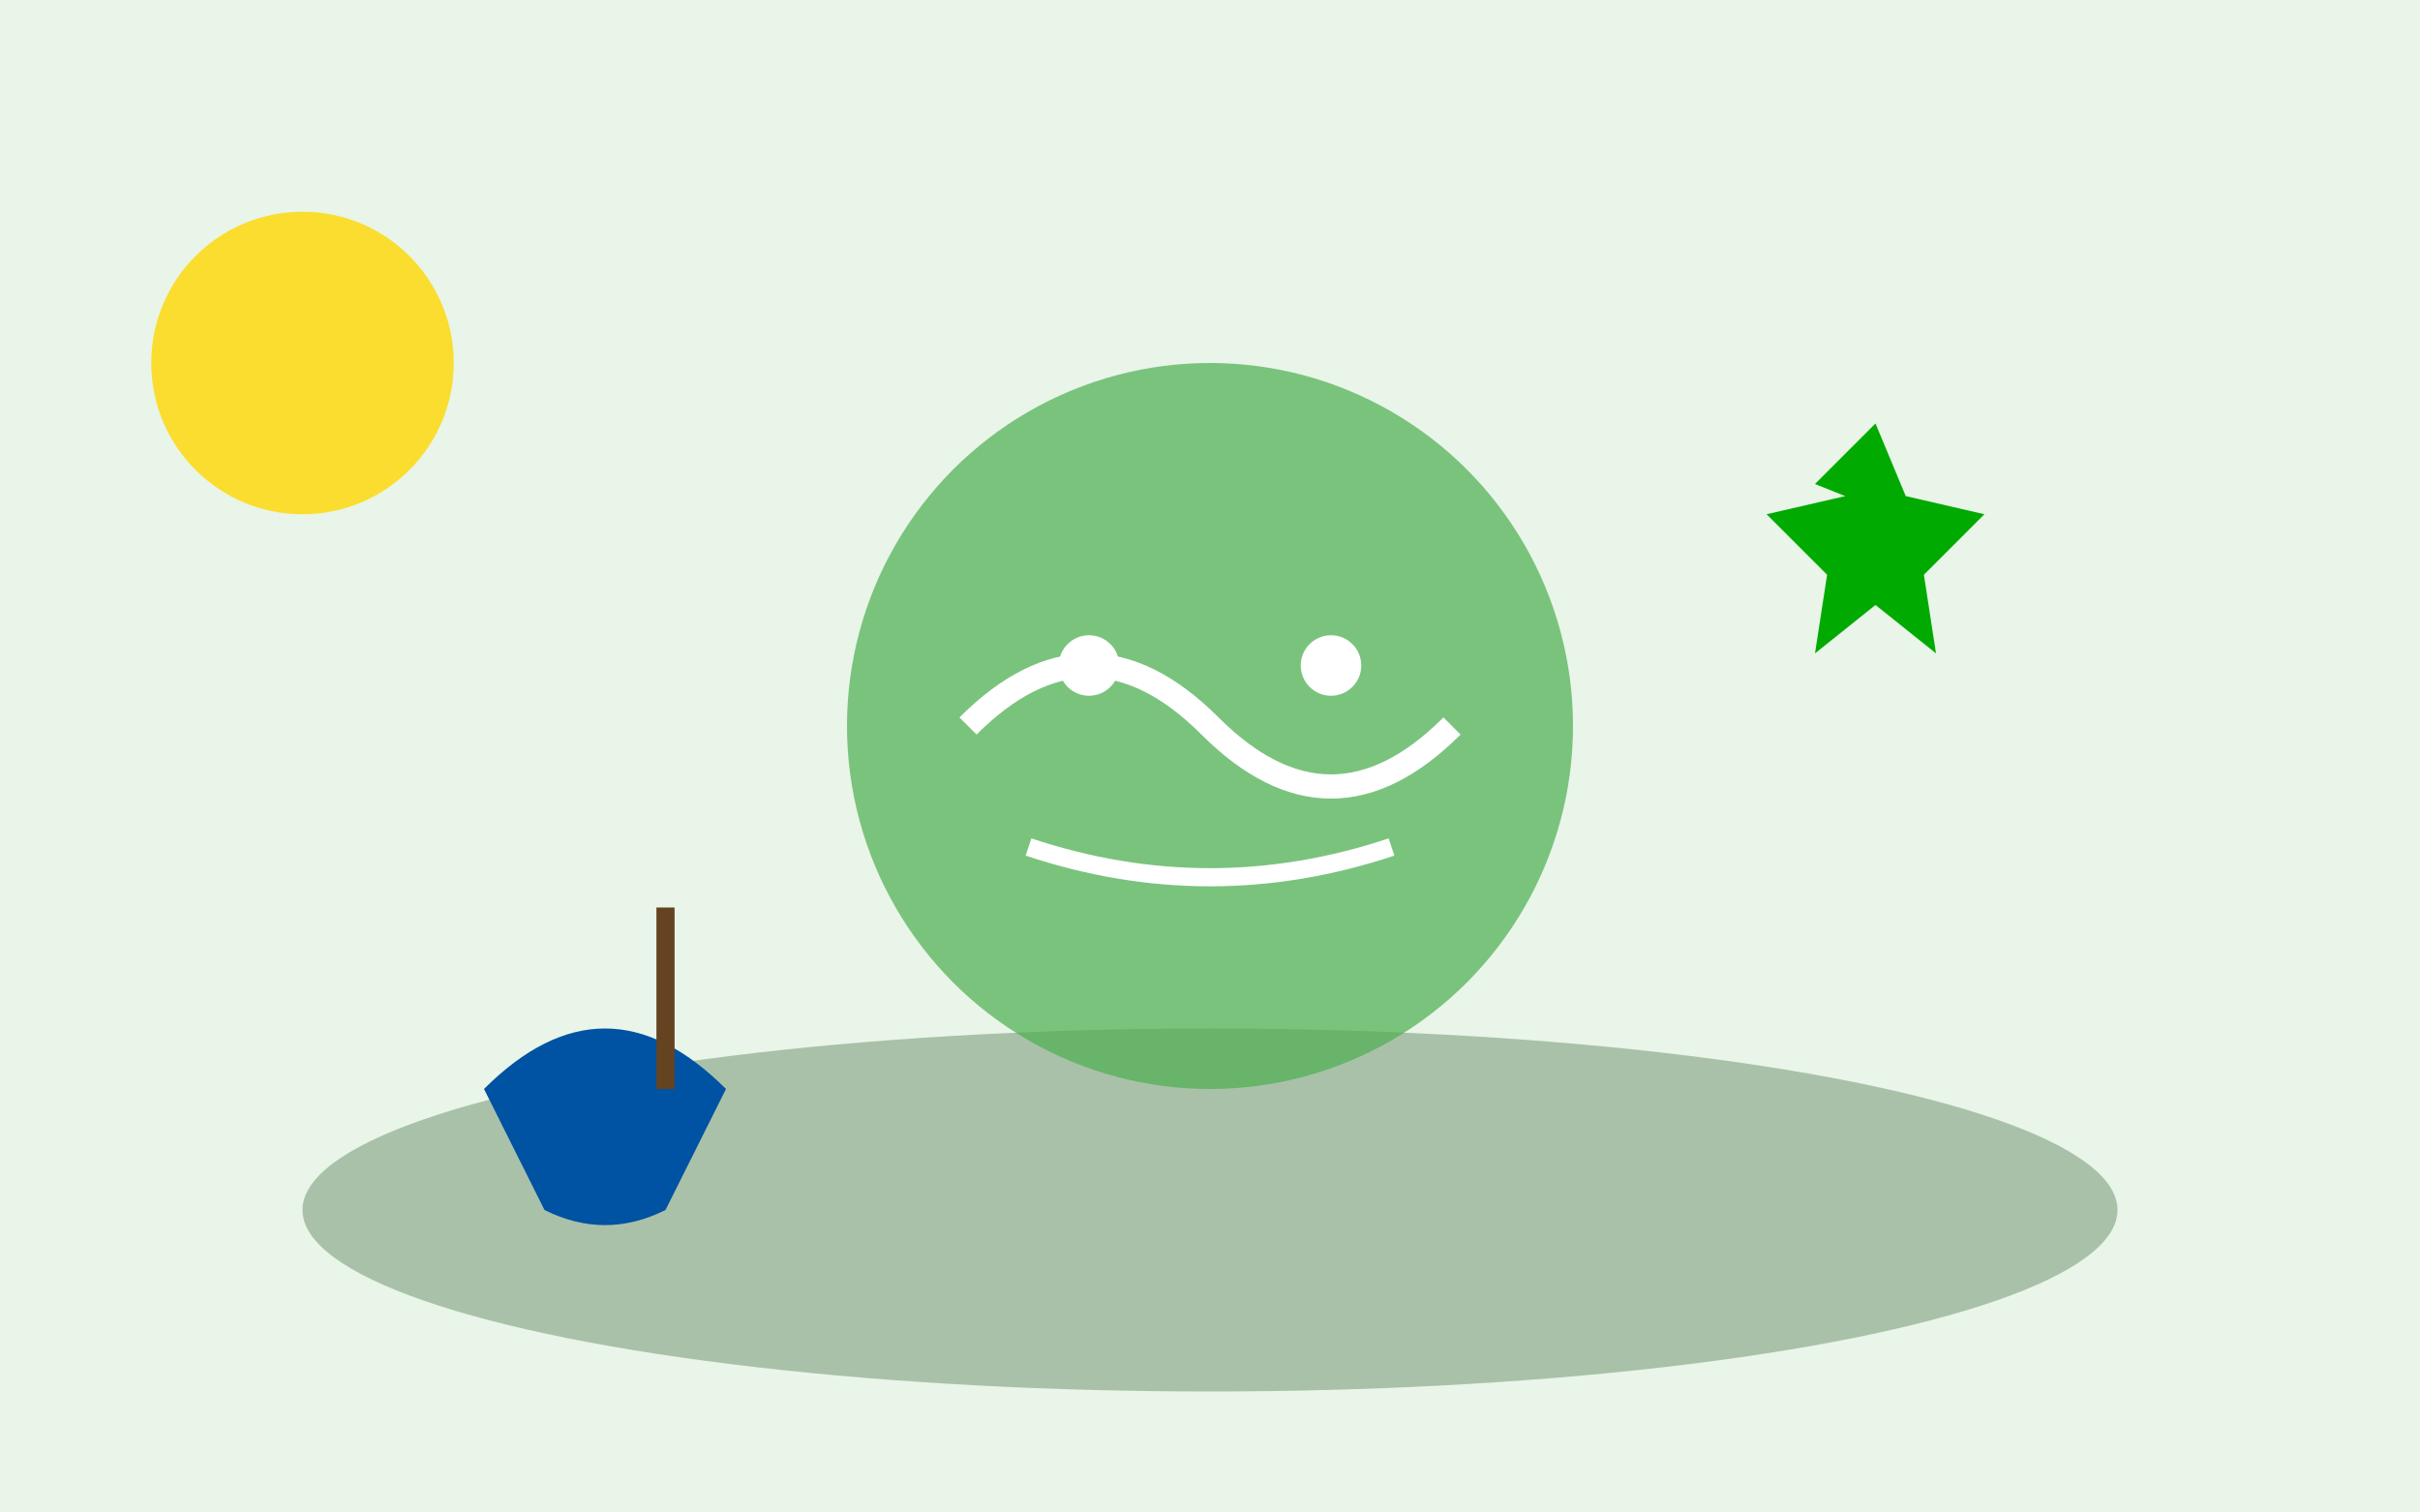 <svg xmlns="http://www.w3.org/2000/svg" width="400" height="250" viewBox="0 0 400 250">
  <rect width="400" height="250" fill="#E8F5E8"/>
  <ellipse cx="200" cy="200" rx="150" ry="30" fill="#6B8E6B" opacity="0.5"/>
  <circle cx="200" cy="120" r="60" fill="#4CAF50" opacity="0.7"/>
  <path d="M160 120 Q180 100, 200 120 T240 120" stroke="#FFFFFF" stroke-width="4" fill="none"/>
  <circle cx="180" cy="110" r="5" fill="#FFFFFF"/>
  <circle cx="220" cy="110" r="5" fill="#FFFFFF"/>
  <path d="M170 140 Q200 150, 230 140" stroke="#FFFFFF" stroke-width="3" fill="none"/>
  <path d="M80 180 Q100 160, 120 180 L110 200 Q100 205, 90 200 Z" fill="#0052A3"/>
  <line x1="110" y1="180" x2="110" y2="150" stroke="#654321" stroke-width="3"/>
  <circle cx="50" cy="60" r="25" fill="#FFD700" opacity="0.8"/>
  <path d="M300 80 L310 70 L315 82 L328 85 L318 95 L320 108 L310 100 L300 108 L302 95 L292 85 L305 82 Z" fill="#00AA00"/>
</svg>